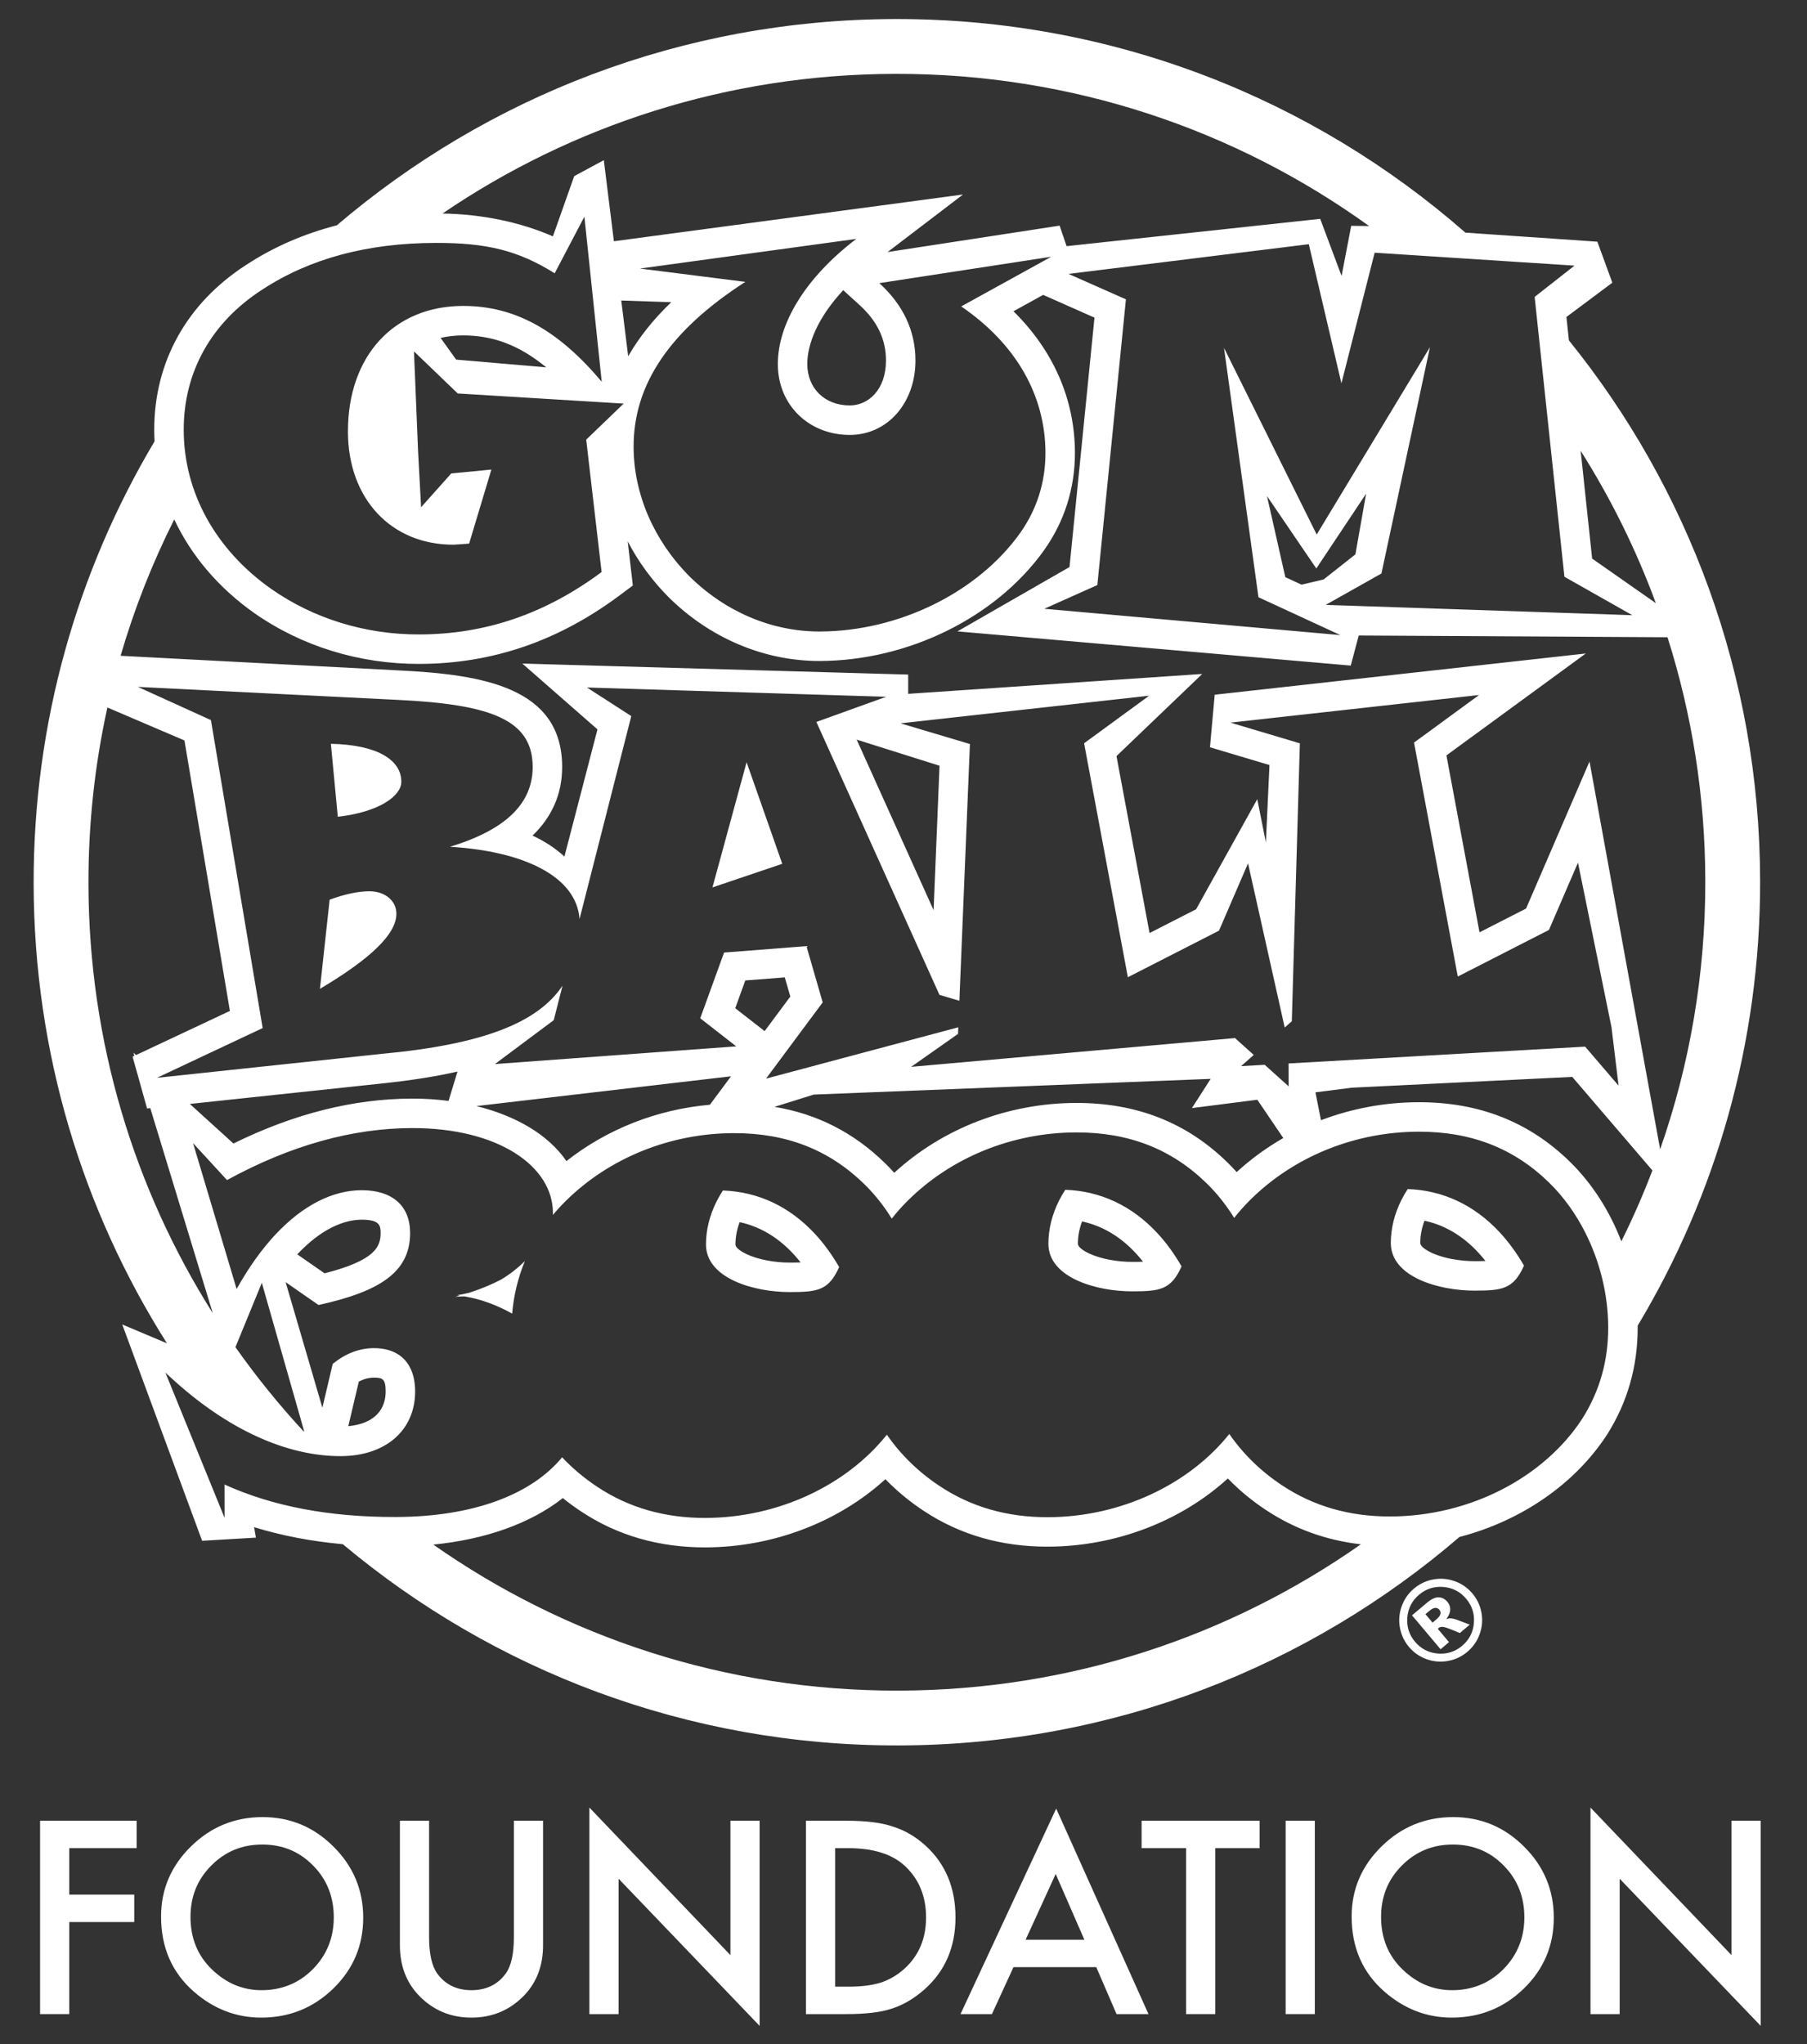 <?xml version="1.0" encoding="UTF-8" standalone="no"?>
<!DOCTYPE svg PUBLIC "-//W3C//DTD SVG 1.1//EN" "http://www.w3.org/Graphics/SVG/1.1/DTD/svg11.dtd">
<svg width="100%" height="100%" viewBox="0 0 3338 3776" version="1.1" xmlns="http://www.w3.org/2000/svg" xmlns:xlink="http://www.w3.org/1999/xlink" xml:space="preserve" xmlns:serif="http://www.serif.com/" style="fill-rule:evenodd;clip-rule:evenodd;stroke-linejoin:round;stroke-miterlimit:2;">
    <rect x="0" y="0" width="3338" height="3776" fill="#333333" stroke="none"/>
    <g transform="matrix(4.167,0,0,4.167,-1286,-425)">
        <g id="Pantone-Hexachrome-Black-C" serif:id="Pantone Hexachrome Black C">
            <g transform="matrix(1,0,0,1,961.999,164.662)">
                <path d="M0,656.89C-0.35,660.958 -2.083,664.324 -5.207,666.953C-8.339,669.591 -11.938,670.732 -16.011,670.378C-20.089,670.033 -23.45,668.298 -26.088,665.169C-28.718,662.05 -29.854,658.447 -29.501,654.37C-29.163,650.29 -27.424,646.941 -24.299,644.304C-21.177,641.663 -17.573,640.527 -13.491,640.872C-9.42,641.216 -6.065,642.954 -3.43,646.091C-0.791,649.204 0.349,652.812 0,656.89M-0.658,643.745C-2.77,641.247 -5.369,639.437 -8.454,638.322C-11.554,637.212 -14.708,636.945 -17.939,637.527C-21.157,638.103 -24.035,639.458 -26.555,641.585C-29.055,643.687 -30.865,646.288 -31.984,649.372C-33.102,652.451 -33.381,655.613 -32.804,658.851C-32.23,662.074 -30.892,664.947 -28.784,667.451C-26.663,669.964 -24.062,671.763 -20.981,672.88C-17.888,673.986 -14.731,674.249 -11.508,673.667C-8.277,673.085 -5.416,671.74 -2.914,669.636C-0.387,667.513 1.425,664.908 2.544,661.828C3.665,658.753 3.944,655.585 3.375,652.359C2.802,649.138 1.461,646.261 -0.658,643.745M42.676,452.466C24.287,434.429 1.944,425.915 -24.556,425.97C-39.483,426.003 -54.149,428.753 -67.784,433.952L-70.235,421.589L-54.105,419.533L43.607,414.745L79.142,456.212C75.046,466.943 70.448,477.431 65.373,487.642C60.217,474.257 52.465,462.068 42.676,452.466M-521.603,493.41C-511.2,482.337 -501.172,478.072 -493.086,478.052C-485.248,478.04 -484.654,480.456 -484.645,483.913C-484.632,489.945 -486.961,496.105 -509.507,501.814L-521.603,493.41ZM-498.984,569.603L-494.33,549.863C-491.938,548.562 -489.77,548.066 -487.623,548.064C-483.767,548.056 -482.429,548.646 -482.417,554.169C-482.398,561.742 -486.864,568.406 -498.984,569.603M-549.011,534.556L-537.315,506.035L-518.522,571.921L-518.866,571.814C-529.718,560.097 -539.787,547.65 -549.011,534.556M56.865,546.402C54.949,553.398 52.008,559.994 48.075,566.22C31.259,592.136 -1.521,609.548 -37.112,609.62C-55.142,609.663 -71.093,605.07 -84.981,595.851C-94.434,589.609 -102.321,581.863 -108.422,573.048C-126.218,595.331 -156.391,609.876 -188.91,609.943C-206.941,609.976 -222.896,605.388 -236.782,596.167C-246.236,589.929 -254.125,582.185 -260.224,573.367C-278.014,595.65 -308.189,610.195 -340.713,610.265C-358.738,610.302 -374.693,605.712 -388.578,596.492C-394.392,592.658 -399.611,588.249 -404.19,583.38C-417.605,599.708 -443.184,609.777 -478.016,609.849C-507.364,609.913 -532.566,605.12 -553.85,595.456L-553.818,610.245L-579.285,547.751L-580.068,545.827C-579.382,546.47 -578.703,547.113 -578.021,547.742L-577.999,547.742C-552.459,571.361 -525.965,582.917 -502.338,582.87C-482.234,582.829 -469.314,571.24 -469.351,554.138C-469.357,551.722 -469.623,549.517 -470.133,547.525L-470.121,547.525L-470.133,547.519C-472.217,539.437 -478.372,534.982 -487.65,534.997C-494.119,535.013 -500.125,537.331 -505.889,541.968L-507.215,547.597L-510.474,561.396L-514.506,547.611L-526.768,505.736L-512.184,515.867C-484.788,509.865 -471.842,501.193 -471.583,484.48C-471.581,484.271 -471.581,484.077 -471.581,483.884C-471.604,471.87 -479.474,464.952 -493.114,464.986C-505.923,465.013 -519.133,471.642 -531.291,484.652L-531.313,484.652C-537.357,491.148 -543.136,499.195 -548.485,508.781L-555.681,484.675L-567.803,444.111L-552.75,460.484C-524.354,444.943 -496.869,437.49 -470.756,437.437C-432.389,437.353 -408.32,454.404 -408.274,474.974L-408.292,475.951C-406.552,473.867 -404.692,471.837 -402.713,469.878C-383.341,450.658 -356.326,439.738 -328.131,439.681C-304.789,439.632 -285.823,446.986 -270.072,462.433C-265.565,466.865 -261.532,471.972 -258.061,477.574C-255.881,474.79 -253.498,472.119 -250.916,469.558C-231.546,450.343 -204.522,439.417 -176.331,439.359C-152.99,439.312 -134.021,446.661 -118.274,462.115C-113.765,466.542 -109.728,471.65 -106.262,477.255C-104.078,474.468 -101.703,471.794 -99.117,469.236C-79.743,450.017 -52.727,439.097 -24.526,439.036C-1.189,438.988 17.776,446.339 33.526,461.794C39.722,467.869 45.021,475.245 49.189,483.4C55.757,496.257 59.514,511.044 59.542,525.749C59.561,533.005 58.656,539.876 56.865,546.402M-255.038,686.824C-331.76,686.986 -402.9,663.025 -461.288,622.091C-438.212,619.792 -418.232,612.753 -403.884,601.466C-401.308,603.548 -398.613,605.531 -395.791,607.386C-379.579,618.148 -361.069,623.367 -340.685,623.326C-310.384,623.263 -281.489,611.89 -260.88,593.095C-255.867,598.267 -250.226,602.954 -243.993,607.068C-227.781,617.826 -209.264,623.046 -188.886,623.003C-158.582,622.939 -129.688,611.57 -109.075,592.773C-104.068,597.947 -98.421,602.636 -92.193,606.744C-79.505,615.163 -65.411,620.199 -50.111,621.964C-108.128,662.687 -178.771,686.661 -255.038,686.824M-614.17,329.205C-614.229,302.343 -611.327,276.158 -605.775,250.98L-571.616,265.59L-551.468,385.498L-593.081,405.068L-594.258,404.001L-593.829,405.427L-594.608,405.79L-588.181,428.759L-586.76,428.601L-559.062,519.488C-593.841,464.398 -614.023,399.163 -614.17,329.205M-236.885,276.797L-239.513,340.826L-273.613,265.219L-236.885,276.797ZM-450.57,412.386L-454.539,425.388C-459.829,424.697 -465.269,424.355 -470.784,424.367C-496.516,424.419 -523.036,431.038 -549.9,444.281L-569.222,426.732L-482.827,417.531C-471.253,416.281 -460.441,414.626 -450.57,412.386M-329.311,414.476L-338.677,427.087C-361.996,429.142 -384.219,437.831 -402.278,452.068C-410.432,440.183 -424.949,431.933 -442.169,427.683L-329.311,414.476ZM-314.414,394.444L-327.449,384.293L-322.987,371.992L-305.486,370.623L-303.028,379.12L-314.414,394.444ZM-96.001,424.872L-84.49,441.851C-91.896,446.097 -98.84,451.144 -105.159,456.945C-106.438,455.511 -107.76,454.124 -109.126,452.785C-127.504,434.747 -149.86,426.238 -176.36,426.29C-206.369,426.357 -235.336,437.417 -256.957,457.257C-258.243,455.831 -259.56,454.443 -260.92,453.111C-274.958,439.335 -291.302,431.117 -310.039,428.025L-292.621,422.583L-116.683,415.611L-124.996,428.574L-96.001,424.872ZM-82.113,418.941L-92.729,409.382L-103.19,409.972L-97.586,405.015L-105.89,397.531L-249.459,410.285L-228.685,395.685L-228.565,392.758L-313.792,415.507L-288.678,381.708L-295.889,356.773L-332.397,359.619L-342.966,388.757L-326.998,401.208L-433.983,409.056L-407.909,389.594L-404.01,374.296C-414.923,390.618 -438.895,400.322 -484.224,404.538L-583.811,415.152L-536.942,393.099L-559.882,256.564L-592.268,241.846L-476.936,247.611C-436.02,249.603 -417.292,256.263 -417.245,277.292C-417.212,293.706 -429.434,305.282 -453.917,312.732C-421.296,314.658 -397.837,325.809 -396.474,344.762L-373.528,254.786L-393.193,242.118L-260.534,246.231L-291.475,257.387L-236.915,378.375L-228.082,381.004L-223.411,267.174L-254.166,258.003L-143.954,245.755L-172.797,266.841L-153.396,370.56L-113,349.917L-100.118,320.072L-83.864,392.862L-80.713,390.075L-77.143,266.867L-107.904,257.69L2.307,245.444L-26.535,266.533L-7.136,370.255L33.267,349.605L46.146,319.763L61.003,392.733L64.146,418.636L49.322,401.333L-82.146,408.783L-82.113,418.941ZM-576.138,167.599C-568.603,183.7 -556.499,197.924 -540.71,209.085C-519.688,223.815 -494.119,231.716 -467.489,231.658C-435.179,231.593 -405.923,221.523 -378.89,201.412L-372.84,196.902L-375.119,177.305C-370.499,186.221 -364.448,194.531 -357.14,201.919C-338.844,220.137 -314.722,230.414 -290.031,230.361C-250.823,230.279 -211.842,211.1 -190.522,181.232C-181.597,168.616 -176.826,153.924 -176.858,138.019C-176.908,114.154 -186.618,92.535 -204.104,75.326L-190.947,68.058L-168.193,78.142L-179.261,188.708L-228.938,217.241L-54.591,232.401L-51.042,219.062L85.835,219.838C96.638,253.862 102.505,290.097 102.585,327.689C102.676,369.444 95.616,409.554 82.569,446.839L51.259,274.932L23.133,340.112L2.493,350.656L-12.172,272.22L49.619,227.034L-114.899,245.32L-116.998,268.61L-90.617,276.488L-92.214,310.808L-96.023,291.613L-123.135,340.42L-143.772,350.967L-158.441,272.53L-120.418,236.109L-250.777,244.925L-250.779,236.388L-421.833,231.502L-388.517,260.68L-403.171,317.058C-407.185,313.366 -411.939,310.268 -417.307,307.765C-409.044,299.847 -404.15,289.736 -404.174,277.265C-404.25,242.202 -439.052,236.377 -476.289,234.555L-599.925,228.057C-593.8,207.049 -585.814,186.827 -576.138,167.599M-411.253,100.187L-451.168,96.754L-458.073,87.134C-455.005,86.409 -451.692,86.036 -448.155,86.026C-435.064,85.999 -423.273,90.229 -411.253,100.187M-537.175,65.753C-515.942,51.839 -490.302,45.085 -460.26,45.018C-437.607,44.97 -423.693,48.357 -407.491,58.486L-394.319,33.38L-390.725,67.589L-386.638,106.569C-405.637,83.956 -424.838,72.908 -448.183,72.958C-478.688,73.02 -499.209,95.02 -499.14,128.758C-499.076,158.577 -479.847,178.863 -452.348,178.804C-451.424,178.804 -449.117,178.574 -445.419,178.329L-435.547,145.494L-453.344,147.225L-466.712,162.202L-468.059,137.171L-469.863,93.112L-450.457,111.766L-376.909,116.256L-393.517,132.236L-386.689,190.926C-411.613,209.464 -438.173,218.533 -467.519,218.596C-491.551,218.647 -514.446,211.528 -533.193,198.393C-557.962,180.889 -571.877,155.492 -571.939,127.989C-571.991,102.339 -559.794,80.355 -537.175,65.753M-272.368,72.532C-264.15,79.999 -260.641,88.148 -260.623,97.06C-260.594,110.285 -268.625,117.058 -276.636,117.075C-287.741,117.097 -295.478,109.498 -295.503,98.748C-295.521,89.89 -290.918,78.184 -279.58,65.973L-272.368,72.532ZM-374.905,95.279L-377.977,70.553L-355.815,71.307C-363.678,78.838 -370.075,86.818 -374.905,95.279M-189.929,138.046C-189.9,151.225 -193.801,163.248 -201.176,173.662C-219.84,199.811 -254.701,217.219 -290.058,217.291C-311.091,217.338 -331.909,208.603 -347.886,192.688C-363.636,176.775 -372.459,156.223 -372.504,135.428C-372.563,107.7 -356.437,83.856 -322.973,62.289L-369.666,56.384L-273.788,43.242C-296.858,60.851 -308.604,81.218 -308.564,98.78C-308.529,117.034 -294.633,130.184 -276.607,130.145C-259.966,130.109 -247.518,115.982 -247.557,97.036C-247.586,84.086 -252.926,72.544 -263.575,62.857L-187.334,51.141L-227.271,73.178C-202.969,89.771 -189.982,112.618 -189.929,138.046M-256.555,-29.928C-178.131,-30.096 -105.541,-5.064 -46.448,37.538L-54.385,37.444L-58.656,59.679L-68.122,34.352L-180.555,46.462L-183.656,37.357L-259.905,49.073L-226.473,23.561L-381.238,44.285L-385.704,8.327L-398.837,15.424L-408.274,42.117C-422.972,35.739 -439.575,32.307 -457.212,31.983C-400.013,-6.956 -330.952,-29.775 -256.555,-29.928M-66.608,194.217L-76.39,196.529L-83.593,193.201L-91.723,157.23L-69.848,189.347L-47.778,156.192L-52.525,183.086L-66.608,194.217ZM44.6,55.091L26.934,68.956L40.136,193.024L70.223,210.057L-65.682,205.492L-40.984,191.578L-19.471,91.236L-69.678,174.307L-110.773,91.561L-95.501,202.096L-59.182,218.886L-190.43,207.211L-166.924,196.7L-154.252,70.027L-179.695,58.76L-73.18,45.587L-58.724,107.265L-43.991,49.354L44.6,55.091ZM80.665,204.73L52.42,184.966L47.337,137.179C60.693,158.302 71.911,180.924 80.665,204.73M126.889,327.64C126.697,236.95 94.979,153.692 42.129,88.236L41.021,77.862L61.378,62.655L54.732,44.474L-3.77,40.463C-71.292,-18.675 -159.781,-54.434 -256.604,-54.23C-351.048,-54.029 -437.431,-19.638 -504.056,37.214C-518.591,40.958 -532.034,46.761 -544.299,54.797C-570.466,71.698 -585.074,97.7 -585.01,128.019C-585.007,129.68 -584.956,131.341 -584.866,132.991C-619.05,190.423 -638.625,257.554 -638.472,329.256C-638.314,404.128 -616.662,473.937 -579.368,532.855L-599.193,524.494L-563.787,620.398L-539.937,618.997L-540.738,614.361C-528.5,618.134 -515.385,620.64 -501.405,621.917C-434.74,677.771 -348.762,711.324 -254.985,711.122C-160.006,710.919 -73.176,676.136 -6.396,618.708C20.935,611.589 44.784,595.298 59.075,573.269C68.032,559.097 72.651,543.177 72.611,525.724L72.609,525.031C107.208,467.345 127.04,399.799 126.889,327.64M-337.547,330.742L-306.599,320.277L-322.411,275.247L-337.547,330.742ZM-14.845,652.857C-15.001,653.577 -15.612,654.4 -16.689,655.302L-18.315,656.671L-21.476,652.935L-19.698,651.443C-18.682,650.581 -17.811,650.144 -17.09,650.14C-16.37,650.124 -15.78,650.402 -15.317,650.951C-14.858,651.497 -14.701,652.136 -14.845,652.857M-10.375,654.773C-10.854,654.747 -11.479,654.872 -12.239,655.15C-11.113,653.63 -10.528,652.218 -10.499,650.935C-10.471,649.64 -10.869,648.499 -11.729,647.48C-12.815,646.193 -14.111,645.517 -15.607,645.466C-17.108,645.419 -18.814,646.199 -20.711,647.794L-27.431,653.449L-14.759,668.484L-11.019,665.329L-15.983,659.447C-15.818,659.236 -15.676,659.095 -15.572,659.011C-15.08,658.591 -14.367,658.464 -13.407,658.611C-12.463,658.753 -10.067,659.658 -6.238,661.298L-1.806,657.57C-5.8,656.077 -7.827,655.316 -7.889,655.294C-8.882,654.958 -9.713,654.796 -10.375,654.773M-506.703,267.081L-503.633,299.429C-485.145,297.312 -475.458,290.124 -475.469,283.889C-475.491,274.187 -486.136,267.501 -506.703,267.081M0.374,496.427C-6.207,496.443 -13.514,495.148 -18.654,492.763C-21.316,491.527 -22.59,490.447 -23.187,489.71C-23.728,489.036 -23.761,488.603 -23.761,488.38C-23.77,485.247 -23.171,481.892 -21.905,478.497C-11.791,480.689 -2.59,486.521 5.119,496.347C3.699,496.419 2.125,496.425 0.374,496.427M-29.338,464.472C-33.289,470.523 -35.731,477.074 -36.536,483.589C-36.735,485.206 -36.831,486.812 -36.828,488.402C-36.798,503.488 -15.454,509.531 0.404,509.497C12.626,509.47 17.551,508.829 22.211,498.421C18.96,492.765 15.292,487.771 11.282,483.48C0.171,471.585 -13.677,465.009 -29.338,464.472M-489.695,332.451C-494.317,332.458 -500.323,333.624 -507.253,336.185L-511.554,375.711C-488.936,362.267 -477.637,351.378 -477.656,342.362C-477.667,336.814 -482.529,332.432 -489.695,332.451M-445.296,510.417C-447.062,510.867 -448.89,511.245 -450.779,511.536L-449.56,511.708L-451.642,512.277C-450.25,512.119 -448.856,512.06 -447.467,512.046C-439.694,513.382 -432.63,516.138 -426.34,519.701C-425.655,511.603 -423.76,503.802 -420.71,496.427C-423.777,499.439 -427.26,502.21 -431.188,504.558C-435.346,506.742 -440.052,508.712 -445.296,510.417M-303.212,497.072C-309.796,497.085 -317.102,495.79 -322.244,493.402C-324.91,492.167 -326.18,491.089 -326.775,490.347C-327.318,489.683 -327.355,489.245 -327.355,489.019C-327.36,485.892 -326.76,482.535 -325.489,479.138C-315.383,481.327 -306.184,487.16 -298.468,496.99C-299.89,497.064 -301.462,497.07 -303.212,497.072M-332.926,465.111C-336.877,471.163 -339.32,477.714 -340.127,484.234C-340.323,485.849 -340.42,487.454 -340.417,489.046C-340.382,504.124 -319.044,510.173 -303.188,510.138C-290.967,510.115 -286.038,509.47 -281.383,499.062C-284.638,493.41 -288.296,488.415 -292.312,484.12C-303.419,472.23 -317.268,465.65 -332.926,465.111M-151.418,496.749C-158.009,496.761 -165.307,495.468 -170.45,493.081C-173.114,491.849 -174.389,490.767 -174.982,490.029C-175.529,489.363 -175.556,488.919 -175.556,488.699C-175.563,485.568 -174.967,482.212 -173.703,478.818C-163.594,481.011 -154.393,486.837 -146.676,496.669C-148.096,496.745 -149.672,496.745 -151.418,496.749M-181.137,464.794C-185.08,470.843 -187.527,477.39 -188.329,483.91C-188.528,485.523 -188.629,487.134 -188.625,488.728C-188.591,503.804 -167.252,509.853 -151.395,509.82C-139.17,509.792 -134.246,509.152 -129.591,498.742C-132.843,493.085 -136.5,488.093 -140.518,483.798C-151.624,471.91 -165.475,465.331 -181.137,464.794" style="fill:white;fill-rule:nonzero;"/>
            </g>
            <g transform="matrix(1,0,0,1,369.19,982.732)">
                <path d="M0,-61.406L-29.871,-61.406L-29.871,-40.806L-1.055,-40.806L-1.055,-28.648L-29.871,-28.648L-29.871,12.16L-42.808,12.16L-42.808,-73.566L0,-73.566L0,-61.406Z" style="fill:white;fill-rule:nonzero;"/>
            </g>
            <g transform="matrix(1,0,0,1,393.064,952.224)">
                <path d="M0,-0.445C0,9.024 3.183,16.809 9.55,22.91C15.879,29.012 23.189,32.065 31.481,32.065C40.476,32.065 48.063,28.957 54.245,22.744C60.426,16.457 63.517,8.801 63.517,-0.222C63.517,-9.357 60.463,-17.011 54.356,-23.189C48.285,-29.402 40.771,-32.508 31.814,-32.508C22.894,-32.508 15.361,-29.402 9.217,-23.189C3.072,-17.049 0,-9.468 0,-0.445M-13.047,-0.584C-13.047,-12.65 -8.625,-23.013 0.222,-31.675C9.031,-40.338 19.618,-44.668 31.981,-44.668C44.196,-44.668 54.67,-40.3 63.406,-31.564C72.179,-22.828 76.565,-12.336 76.565,-0.084C76.565,12.243 72.16,22.7 63.351,31.287C54.503,39.912 43.825,44.223 31.314,44.223C20.247,44.223 10.308,40.393 1.499,32.731C-8.199,24.254 -13.047,13.151 -13.047,-0.584" style="fill:white;fill-rule:nonzero;"/>
            </g>
            <g transform="matrix(1,0,0,1,498.833,996.447)">
                <path d="M0,-87.281L0,-35.683C0,-28.322 1.203,-22.941 3.609,-19.539C7.199,-14.619 12.251,-12.158 18.767,-12.158C25.318,-12.158 30.389,-14.619 33.979,-19.539C36.385,-22.83 37.588,-28.213 37.588,-35.683L37.588,-87.281L50.525,-87.281L50.525,-32.092C50.525,-23.06 47.712,-15.619 42.086,-9.771C35.756,-3.256 27.983,0 18.767,0C9.55,0 1.795,-3.256 -4.497,-9.771C-10.124,-15.619 -12.937,-23.06 -12.937,-32.092L-12.937,-87.281L0,-87.281Z" style="fill:white;fill-rule:nonzero;"/>
            </g>
            <g transform="matrix(1,0,0,1,569.901,908.556)">
                <path d="M0,86.336L0,-5.219L62.518,60.186L62.518,0.609L75.455,0.609L75.455,91.555L12.937,26.316L12.937,86.336L0,86.336Z" style="fill:white;fill-rule:nonzero;"/>
            </g>
            <g transform="matrix(1,0,0,1,678.835,921.324)">
                <path d="M0,61.41L5.83,61.41C11.641,61.41 16.471,60.799 20.321,59.576C24.17,58.281 27.65,56.226 30.759,53.414C37.125,47.603 40.309,40.033 40.309,30.705C40.309,21.305 37.163,13.68 30.871,7.83C25.207,2.611 16.86,0.002 5.83,0.002L0,0.002L0,61.41ZM-12.937,73.568L-12.937,-12.158L5.053,-12.158C13.677,-12.158 20.488,-11.305 25.485,-9.604C30.852,-7.938 35.719,-5.106 40.086,-1.11C48.934,6.961 53.356,17.566 53.356,30.705C53.356,43.883 48.749,54.543 39.532,62.685C34.905,66.758 30.056,69.59 24.985,71.181C20.247,72.773 13.528,73.568 4.831,73.568L-12.937,73.568Z" style="fill:white;fill-rule:nonzero;"/>
            </g>
            <g transform="matrix(1,0,0,1,789.324,936.761)">
                <path d="M0,25.151L-12.715,-3.997L-26.04,25.151L0,25.151ZM5.274,37.311L-31.426,37.311L-40.976,58.131L-54.911,58.131L-12.492,-32.98L28.427,58.131L14.27,58.131L5.274,37.311Z" style="fill:white;fill-rule:nonzero;"/>
            </g>
            <g transform="matrix(1,0,0,1,847.345,982.732)">
                <path d="M0,-61.406L0,12.16L-12.937,12.16L-12.937,-61.406L-32.646,-61.406L-32.646,-73.566L19.655,-73.566L19.655,-61.406L0,-61.406Z" style="fill:white;fill-rule:nonzero;"/>
            </g>
            <g transform="matrix(-1,0,0,1,1770.03,770.197)">
                <rect x="878.547" y="138.968" width="12.937" height="85.727" style="fill:white;"/>
            </g>
            <g transform="matrix(1,0,0,1,920.855,952.224)">
                <path d="M0,-0.445C0,9.024 3.183,16.809 9.55,22.91C15.88,29.012 23.189,32.065 31.481,32.065C40.476,32.065 48.063,28.957 54.245,22.744C60.426,16.457 63.518,8.801 63.518,-0.222C63.518,-9.357 60.464,-17.011 54.356,-23.189C48.285,-29.402 40.771,-32.508 31.814,-32.508C22.894,-32.508 15.36,-29.402 9.217,-23.189C3.072,-17.049 0,-9.468 0,-0.445M-13.048,-0.584C-13.048,-12.65 -8.625,-23.013 0.223,-31.675C9.031,-40.338 19.617,-44.668 31.98,-44.668C44.195,-44.668 54.67,-40.3 63.406,-31.564C72.179,-22.828 76.565,-12.336 76.565,-0.084C76.565,12.243 72.159,22.7 63.351,31.287C54.504,39.912 43.825,44.223 31.314,44.223C20.246,44.223 10.309,40.393 1.499,32.731C-8.199,24.254 -13.048,13.151 -13.048,-0.584" style="fill:white;fill-rule:nonzero;"/>
            </g>
            <g transform="matrix(1,0,0,1,1013.69,908.556)">
                <path d="M0,86.336L0,-5.219L62.518,60.186L62.518,0.609L75.454,0.609L75.454,91.555L12.937,26.316L12.937,86.336L0,86.336Z" style="fill:white;fill-rule:nonzero;"/>
            </g>
        </g>
    </g>
</svg>
